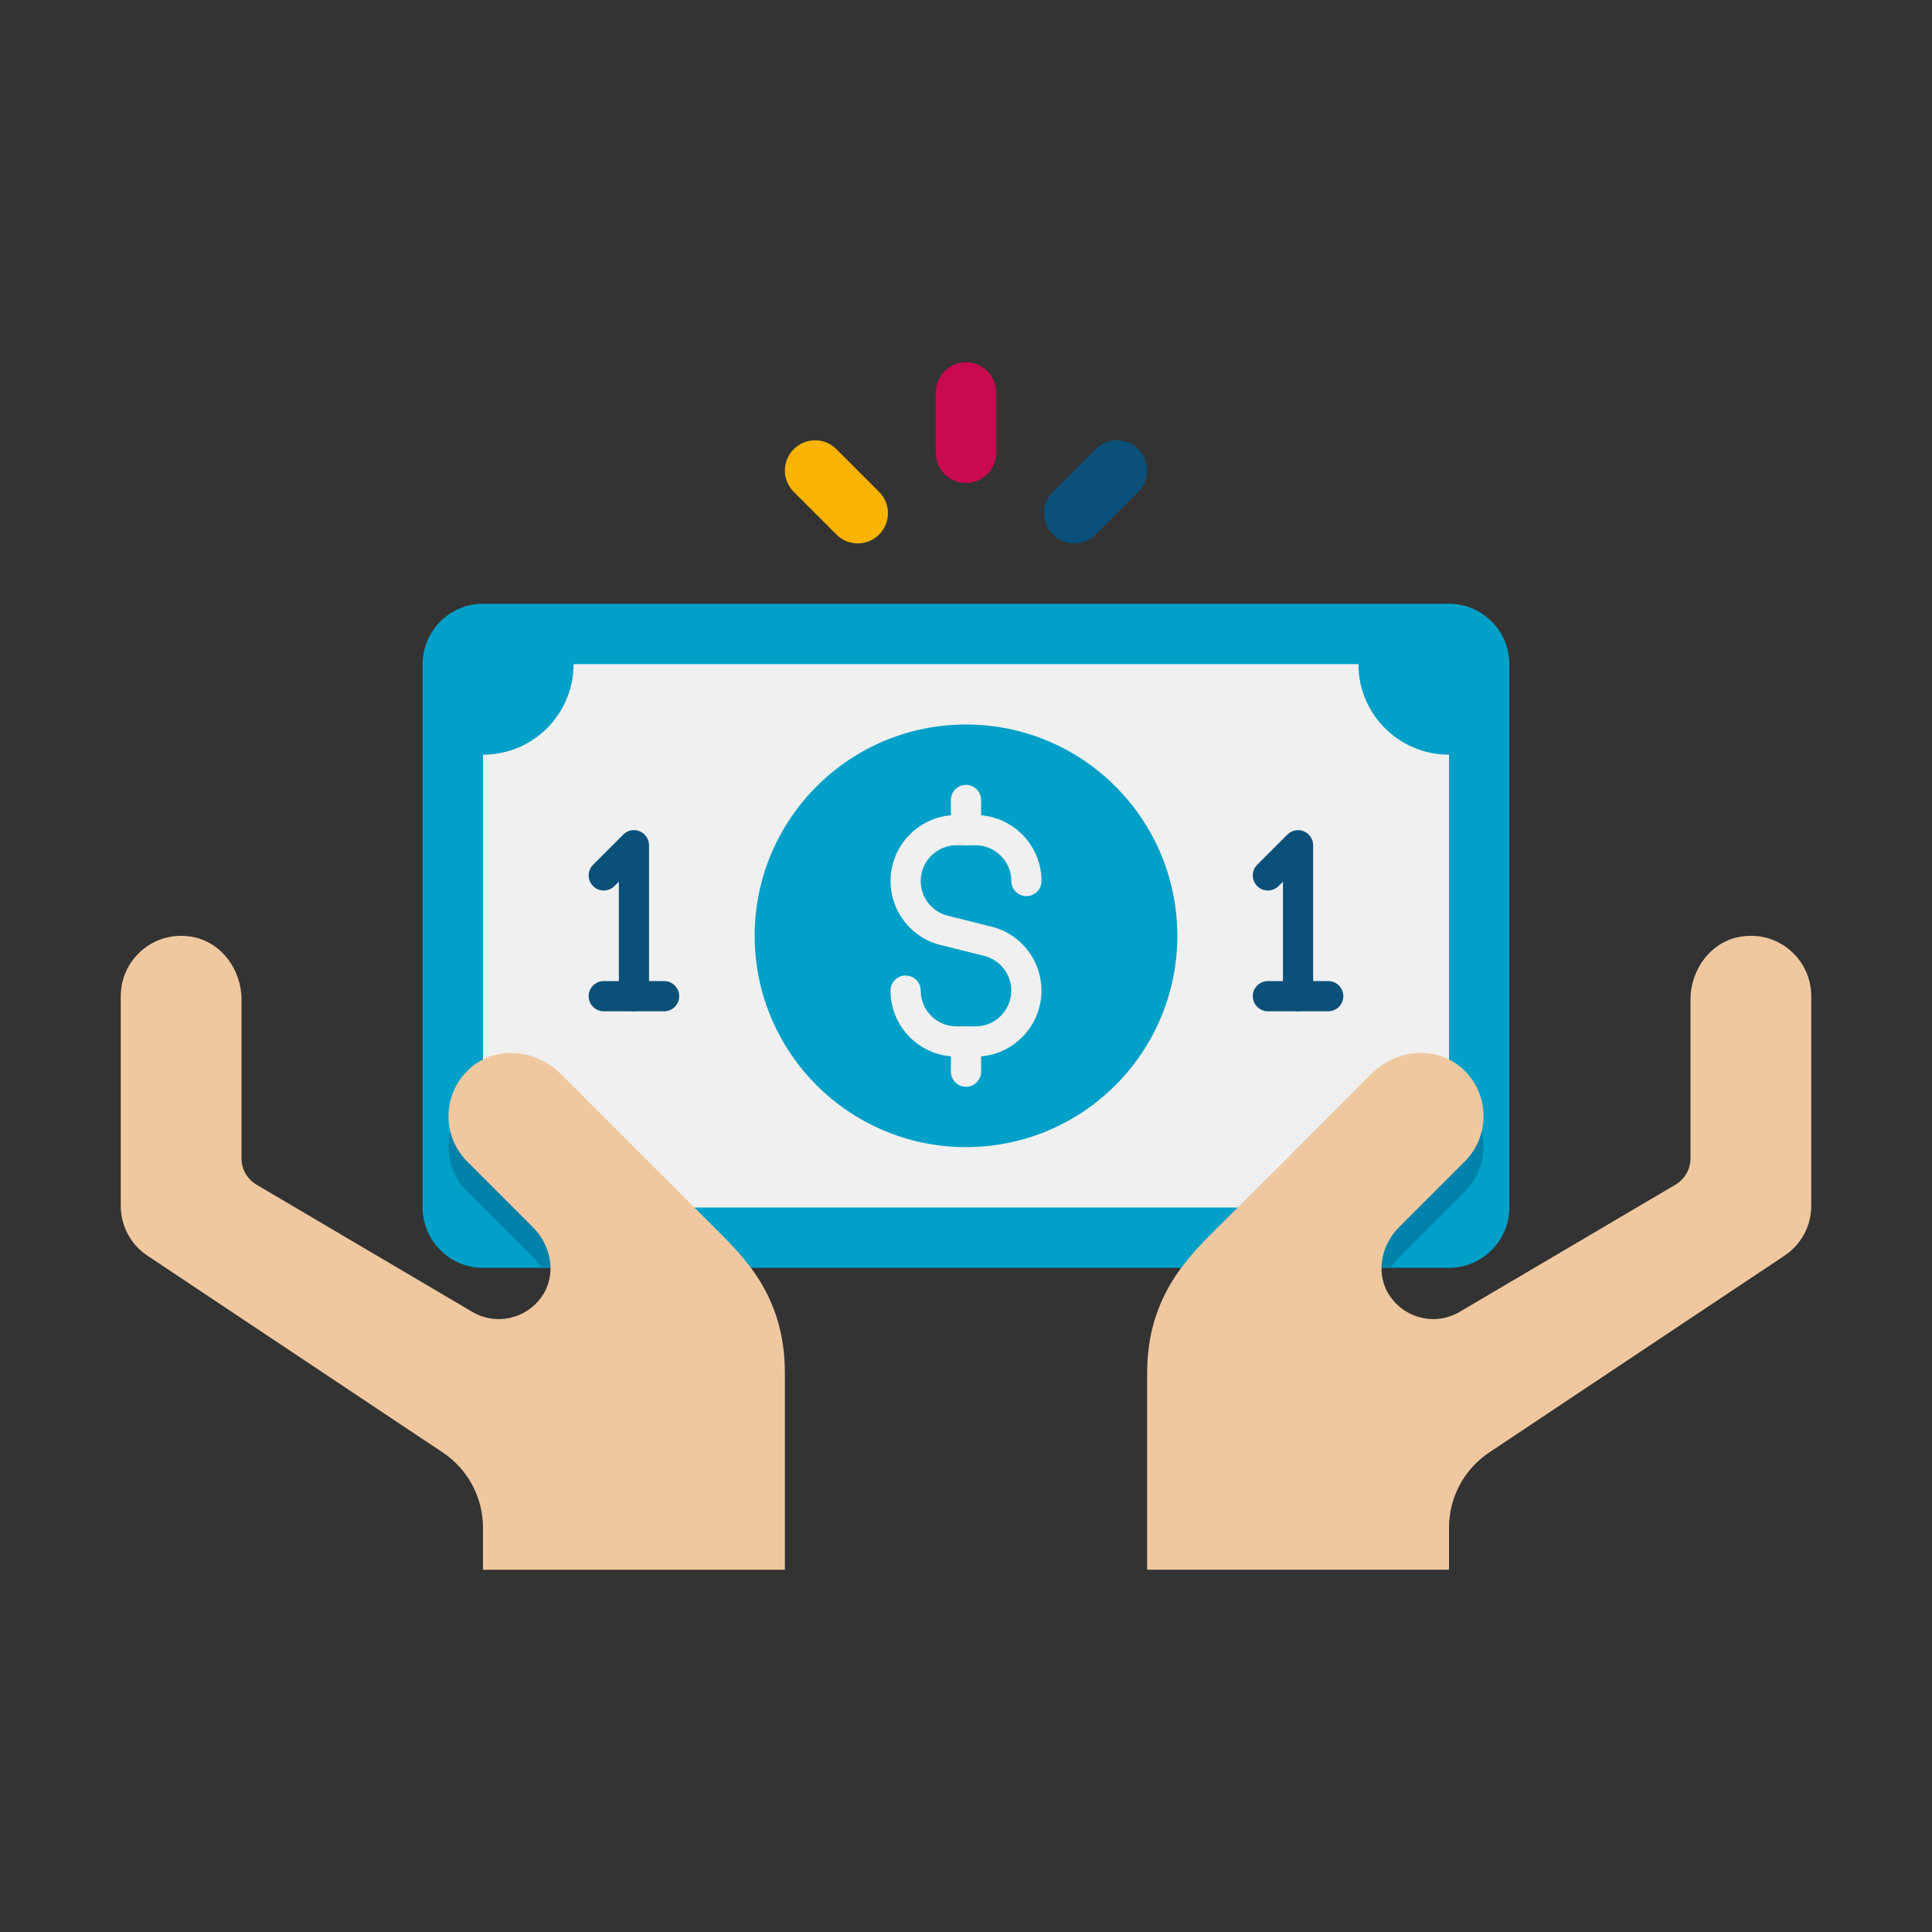 <?xml version="1.0" encoding="utf-8"?>
<!-- Generator: Adobe Illustrator 24.0.0, SVG Export Plug-In . SVG Version: 6.00 Build 0)  -->
<svg version="1.1" id="Icons" xmlns="http://www.w3.org/2000/svg" xmlns:xlink="http://www.w3.org/1999/xlink" x="0px" y="0px"
	 viewBox="0 0 64 64" enable-background="new 0 0 64 64" xml:space="preserve">
<rect x="0" y="0" width="64" height="64" fill="#333333" stroke="none"/>
<g>
	<g>
		<g>
			<path fill="#00A0C8" d="M50,22v18c0,1.1-0.9,2-2,2H16c-1.1,0-2-0.9-2-2V22c0-1.1,0.9-2,2-2h32C49.1,20,50,20.9,50,22z"/>
		</g>
		<g>
			<path fill="#0082AA" d="M24,42h-6.07c-0.08-0.12-0.17-0.24-0.27-0.34l-2.18-2.18c-0.88-0.88-0.83-2.34,0.16-3.15
				c0.86-0.7,2.14-0.55,2.93,0.24c3.81,3.81,2.92,2.92,5.01,5.01C23.71,41.71,23.85,41.85,24,42z"/>
		</g>
		<g>
			<path fill="#0082AA" d="M48.52,39.48l-2.18,2.18c-0.1,0.1-0.19,0.22-0.27,0.34H40c0.15-0.15,0.29-0.29,0.42-0.42
				c2.44-2.43,1.33-1.32,5.01-5.01c0.79-0.79,2.07-0.94,2.93-0.24C49.35,37.14,49.4,38.6,48.52,39.48z"/>
		</g>
		<g>
			<path fill="#F0F0F0" d="M45,22H19c0,1.66-1.34,3-3,3v12c1.66,0,3,1.34,3,3h26c0-1.66,1.34-3,3-3V25C46.34,25,45,23.66,45,22z"/>
		</g>
	</g>
	<g>
		<circle fill="#00A0C8" cx="32" cy="31" r="7"/>
	</g>
	<g>
		<g>
			<g>
				<path fill="#F0F0F0" d="M32.315,35h-0.631c-1.205,0-2.185-0.98-2.185-2.185c0-0.276,0.224-0.5,0.5-0.5s0.5,0.224,0.5,0.5
					c0,0.653,0.531,1.185,1.185,1.185h0.631c0.653,0,1.185-0.531,1.185-1.185c0-0.544-0.369-1.017-0.897-1.149l-1.448-0.362
					c-0.974-0.243-1.654-1.115-1.654-2.119C29.5,27.98,30.48,27,31.685,27h0.631c1.204,0,2.185,0.98,2.185,2.185
					c0,0.276-0.224,0.5-0.5,0.5s-0.5-0.224-0.5-0.5c0-0.653-0.531-1.185-1.185-1.185h-0.631c-0.653,0-1.185,0.531-1.185,1.185
					c0,0.544,0.369,1.017,0.897,1.149l1.449,0.362c0.974,0.244,1.654,1.115,1.654,2.119C34.5,34.02,33.52,35,32.315,35z"/>
			</g>
		</g>
		<g>
			<g>
				<path fill="#F0F0F0" d="M32,28c-0.276,0-0.5-0.224-0.5-0.5v-1c0-0.276,0.224-0.5,0.5-0.5s0.5,0.224,0.5,0.5v1
					C32.5,27.776,32.276,28,32,28z"/>
			</g>
		</g>
		<g>
			<g>
				<path fill="#F0F0F0" d="M32,36c-0.276,0-0.5-0.224-0.5-0.5v-1c0-0.276,0.224-0.5,0.5-0.5s0.5,0.224,0.5,0.5v1
					C32.5,35.776,32.276,36,32,36z"/>
			</g>
		</g>
	</g>
	<g>
		<g>
			<path fill="#0A5078" d="M21,33.5c-0.276,0-0.5-0.224-0.5-0.5v-3.793l-0.146,0.146c-0.195,0.195-0.512,0.195-0.707,0
				s-0.195-0.512,0-0.707l1-1c0.143-0.144,0.358-0.187,0.545-0.108C21.378,27.615,21.5,27.798,21.5,28v5
				C21.5,33.276,21.276,33.5,21,33.5z"/>
		</g>
		<g>
			<path fill="#0A5078" d="M22,33.5h-2c-0.276,0-0.5-0.224-0.5-0.5s0.224-0.5,0.5-0.5h2c0.276,0,0.5,0.224,0.5,0.5
				S22.276,33.5,22,33.5z"/>
		</g>
	</g>
	<g>
		<g>
			<path fill="#0A5078" d="M43,33.5c-0.276,0-0.5-0.224-0.5-0.5v-3.793l-0.146,0.146c-0.195,0.195-0.512,0.195-0.707,0
				s-0.195-0.512,0-0.707l1-1c0.144-0.144,0.358-0.187,0.545-0.108C43.378,27.615,43.5,27.798,43.5,28v5
				C43.5,33.276,43.276,33.5,43,33.5z"/>
		</g>
		<g>
			<path fill="#0A5078" d="M44,33.5h-2c-0.276,0-0.5-0.224-0.5-0.5s0.224-0.5,0.5-0.5h2c0.276,0,0.5,0.224,0.5,0.5
				S44.276,33.5,44,33.5z"/>
		</g>
	</g>
	<g>
		<g>
			<g>
				<path fill="#C80A50" d="M33,13v2c0,0.553-0.448,1-1,1s-1-0.447-1-1v-2c0-0.553,0.448-1,1-1S33,12.447,33,13z"/>
			</g>
		</g>
		<g>
			<g>
				<g>
					<path fill="#0A5078" d="M37.707,16.293l-1.415,1.414c-0.391,0.391-1.024,0.391-1.414,0c-0.391-0.391-0.391-1.023,0-1.414
						l1.415-1.414c0.391-0.391,1.024-0.391,1.414,0C38.098,15.27,38.098,15.902,37.707,16.293z"/>
				</g>
			</g>
		</g>
		<g>
			<g>
				<g>
					<path fill="#FAB400" d="M29.121,17.707c-0.391,0.391-1.023,0.391-1.414,0l-1.414-1.414c-0.391-0.391-0.391-1.023,0-1.414
						s1.023-0.391,1.414,0l1.414,1.414C29.512,16.684,29.512,17.316,29.121,17.707z"/>
				</g>
			</g>
		</g>
	</g>
	<g>
		<path fill="#F0C8A0" d="M26,45.49V52H16v-1.39c0-1.01-0.5-1.94-1.34-2.5L4.89,41.6C4.33,41.23,4,40.61,4,39.94V33
			c0-1.21,1.08-2.18,2.34-1.97C7.32,31.19,8,32.11,8,33.11v5.27c0,0.35,0.19,0.68,0.49,0.86l7.16,4.22c0.76,0.45,1.76,0.25,2.29-0.5
			c0.5-0.7,0.34-1.68-0.28-2.3l-2.18-2.18c-0.88-0.88-0.83-2.34,0.16-3.15c0.86-0.7,2.14-0.55,2.93,0.24
			c3.812,3.811,2.922,2.922,5.01,5.01C24.58,41.58,26,42.86,26,45.49z"/>
	</g>
	<g>
		<path fill="#F0C8A0" d="M60,32.999v6.94c0,0.67-0.33,1.29-0.89,1.66l-9.77,6.51c-0.84,0.56-1.34,1.49-1.34,2.5v1.39H38v-6.51
			c0-2.6,1.42-3.91,2.42-4.91c2.444-2.432,1.326-1.314,5.01-5.01c0.79-0.79,2.07-0.94,2.93-0.24c0.99,0.81,1.04,2.27,0.16,3.15
			l-2.18,2.18c-0.62,0.62-0.78,1.6-0.28,2.3c0.53,0.75,1.53,0.95,2.29,0.5l7.16-4.22c0.3-0.18,0.49-0.51,0.49-0.86v-5.27
			c0-1,0.68-1.92,1.66-2.08C58.92,30.819,60,31.789,60,32.999z"/>
	</g>
</g>
</svg>
